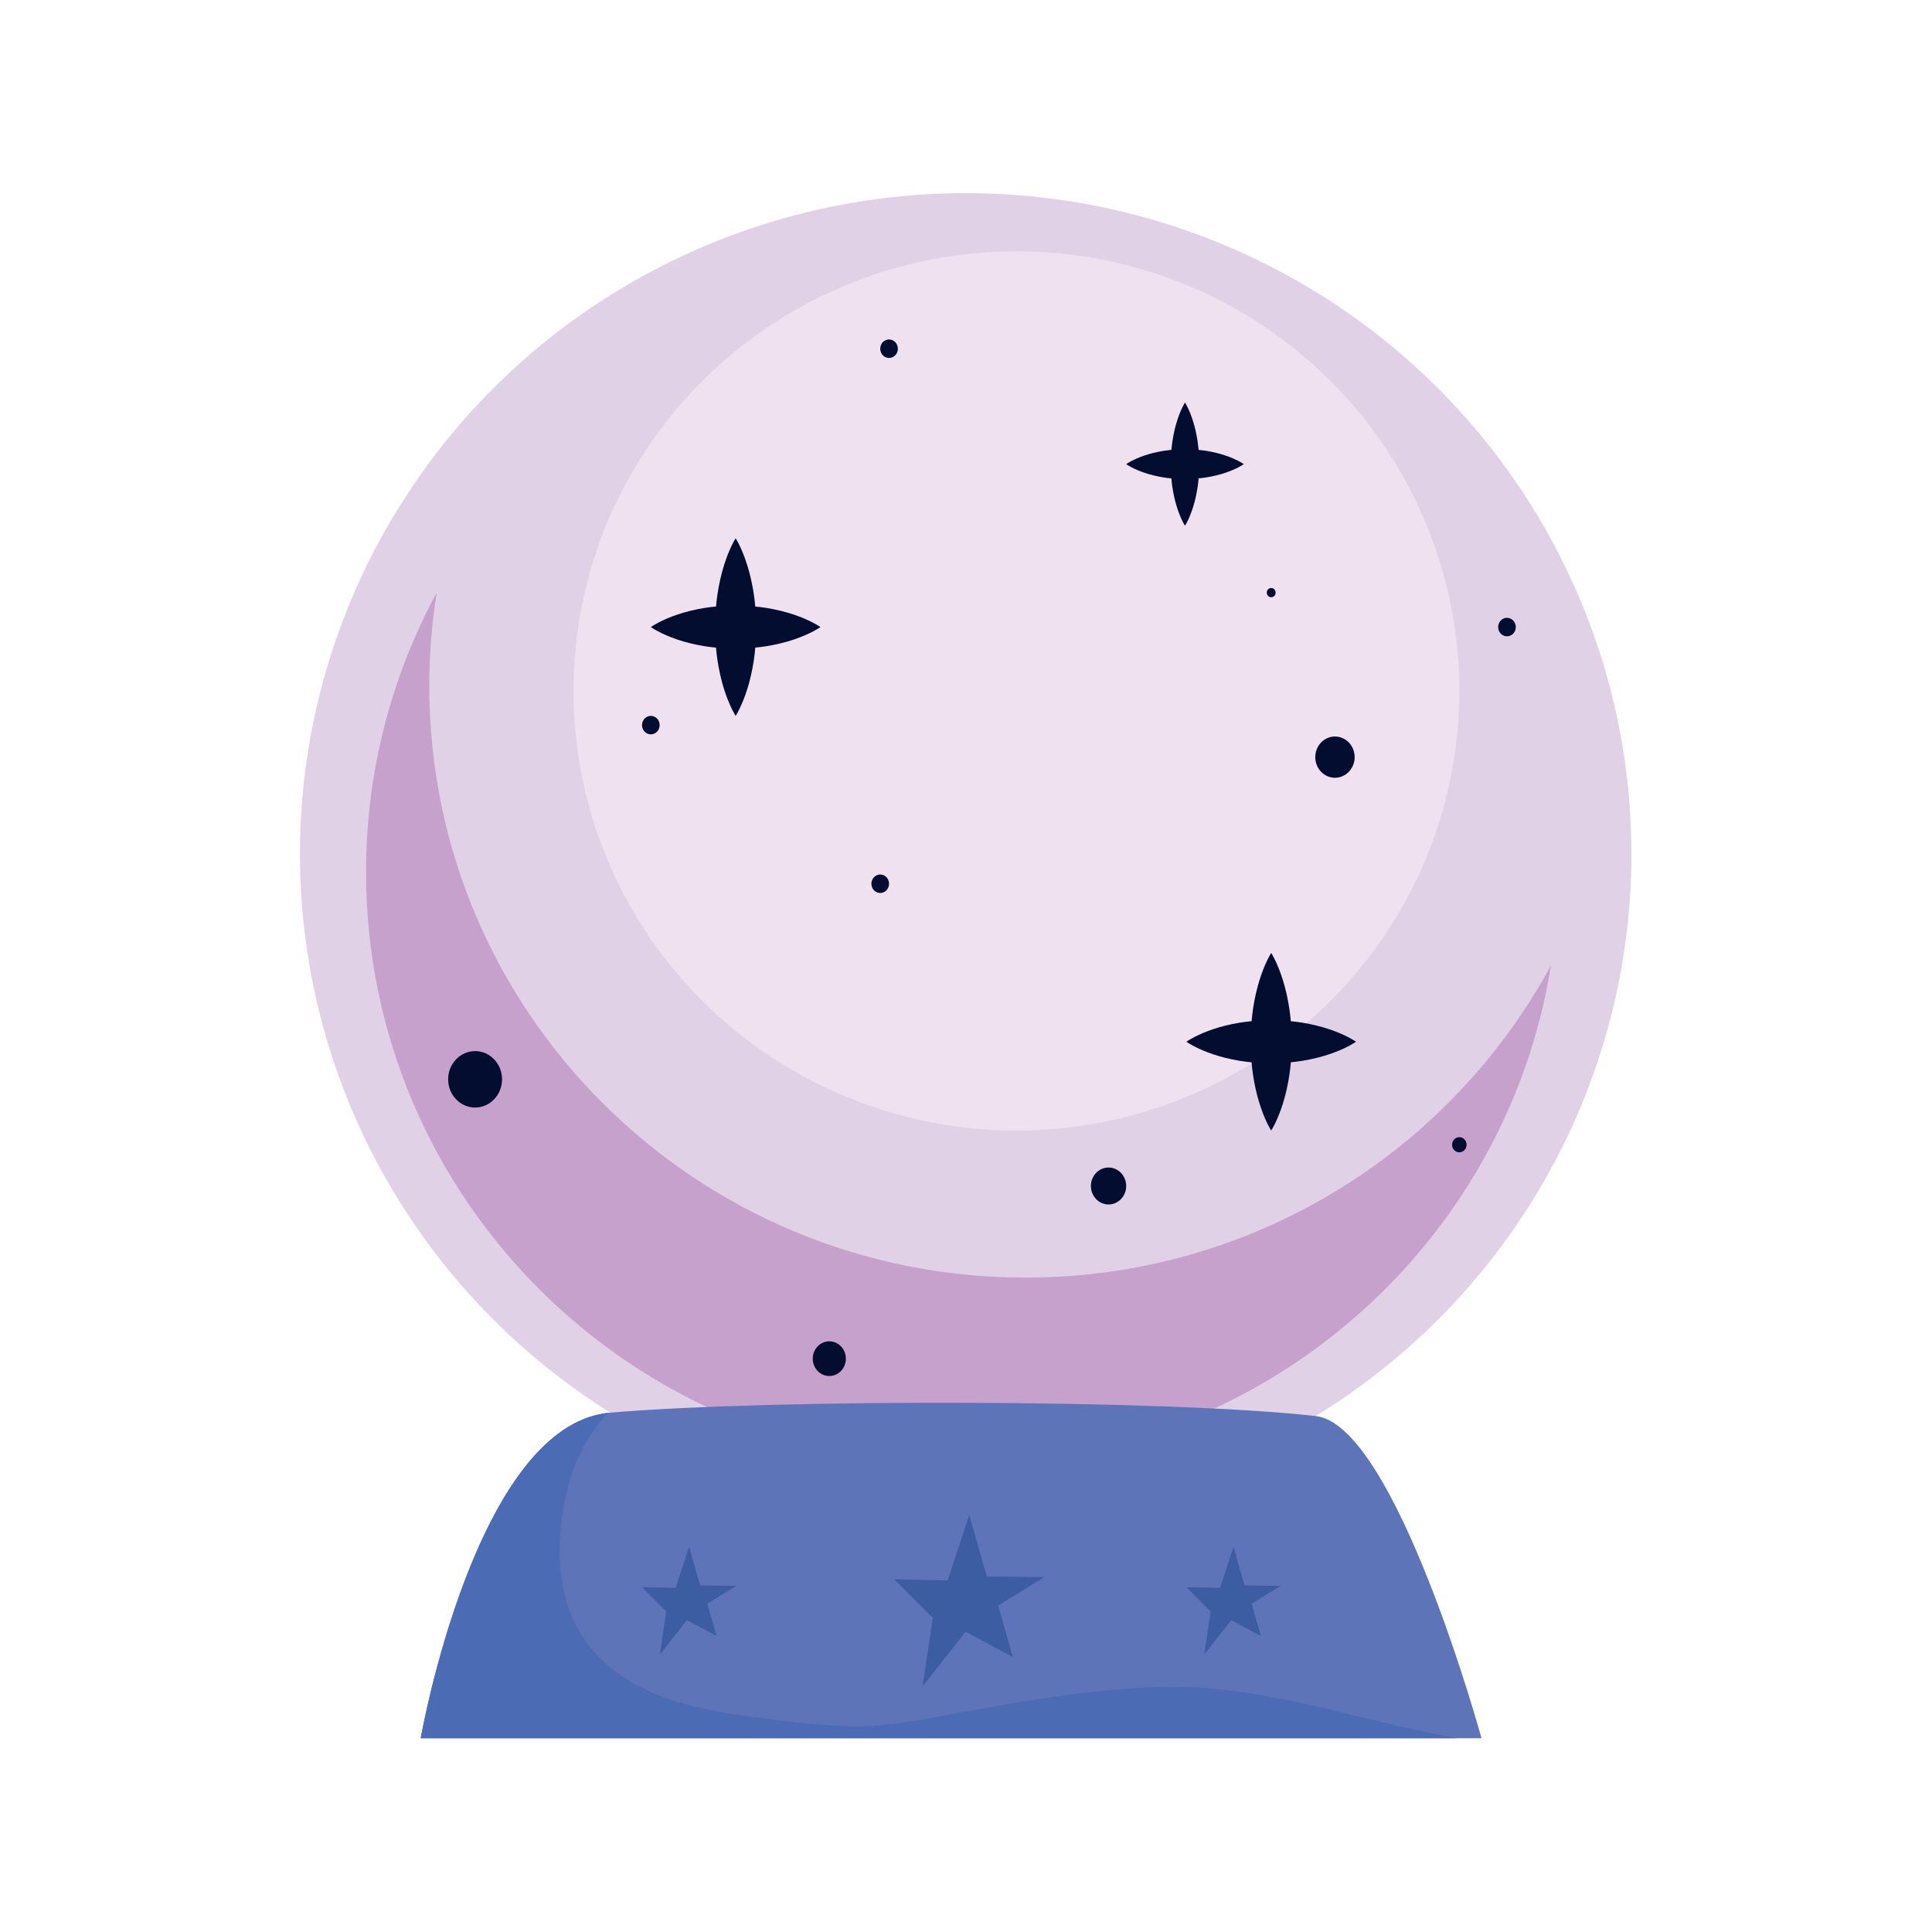 <?xml version="1.0" encoding="UTF-8"?><svg id="Capa_2" xmlns="http://www.w3.org/2000/svg" viewBox="0 0 2122 2122"><defs><style>.cls-1{fill:#c5a1cb;}.cls-1,.cls-2,.cls-3,.cls-4,.cls-5,.cls-6,.cls-7{stroke-width:0px;}.cls-2{fill:#efe1ef;}.cls-3{fill:#3c5da2;}.cls-4{fill:#e1d1e7;}.cls-5{fill:#4b6cb4;}.cls-6{fill:#5e74b8;}.cls-7{fill:#030d2f;}</style></defs><ellipse class="cls-4" cx="1060.66" cy="937.91" rx="731.19" ry="725.77"/><ellipse class="cls-2" cx="1116.38" cy="758.87" rx="486.46" ry="482.86"/><path class="cls-1" d="M1126.27,1403.25c-361.62,0-654.78-290.98-654.78-649.93,0-34.85,2.84-69.04,8.16-102.4-49.47,91.44-77.59,195.95-77.59,307.01,0,358.94,293.15,649.93,654.78,649.93,326.51,0,597.13-237.25,646.62-547.52-110.42,204.1-327.45,342.92-577.19,342.92Z"/><path class="cls-7" d="M716.93,687.37c1.36-.77,3.37-2.1,5.91-3.39,5.09-2.7,12.37-6.01,21.11-8.95,8.73-2.98,18.92-5.51,29.84-7.3,4.13-.67,8.38-1.17,12.68-1.58.4-4.48.88-8.92,1.52-13.23,1.73-11.43,4.14-22.1,6.98-31.25,2.8-9.15,5.95-16.77,8.51-22.1,1.23-2.67,2.49-4.76,3.22-6.19.79-1.43,1.29-2.19,1.29-2.19,0,0,.5.76,1.29,2.19.73,1.43,1.99,3.53,3.22,6.19,2.56,5.33,5.71,12.96,8.52,22.1,2.84,9.15,5.25,19.82,6.98,31.25.65,4.32,1.13,8.78,1.53,13.27,4.3.42,8.55.92,12.68,1.6,10.92,1.81,21.11,4.34,29.84,7.31,8.73,2.93,16.01,6.23,21.11,8.92,2.55,1.29,4.55,2.61,5.91,3.37,1.36.82,2.09,1.35,2.09,1.35,0,0-.73.53-2.09,1.35-1.36.76-3.37,2.09-5.91,3.37-5.09,2.68-12.37,5.98-21.11,8.92-8.73,2.97-18.92,5.5-29.84,7.31-4.11.67-8.35,1.18-12.64,1.59-.39,4.5-.87,8.95-1.51,13.28-1.71,11.43-4.13,22.1-6.97,31.25-2.81,9.15-5.98,16.77-8.55,22.1-1.24,2.67-2.5,4.76-3.24,6.19-.79,1.43-1.3,2.19-1.3,2.19,0,0-.51-.76-1.3-2.19-.74-1.43-2-3.52-3.24-6.19-2.58-5.33-5.74-12.96-8.55-22.1-2.84-9.15-5.26-19.82-6.97-31.25-.64-4.31-1.11-8.75-1.51-13.23-4.28-.41-8.52-.91-12.64-1.58-10.92-1.79-21.11-4.33-29.84-7.3-8.73-2.94-16.01-6.26-21.11-8.95-2.55-1.29-4.55-2.62-5.91-3.39-1.36-.83-2.09-1.36-2.09-1.36,0,0,.73-.53,2.09-1.36Z"/><path class="cls-7" d="M1305.15,1142.82c1.36-.77,3.37-2.1,5.91-3.39,5.1-2.7,12.37-6.01,21.11-8.95,8.73-2.98,18.92-5.51,29.84-7.3,4.13-.67,8.38-1.17,12.68-1.58.4-4.48.88-8.92,1.52-13.23,1.73-11.43,4.14-22.1,6.98-31.25,2.8-9.15,5.95-16.77,8.52-22.1,1.23-2.67,2.49-4.76,3.22-6.19.79-1.43,1.29-2.19,1.29-2.19,0,0,.5.76,1.29,2.19.73,1.43,1.99,3.53,3.22,6.19,2.56,5.33,5.71,12.96,8.51,22.1,2.84,9.15,5.25,19.82,6.98,31.25.65,4.32,1.13,8.77,1.53,13.27,4.3.42,8.55.92,12.68,1.6,10.92,1.81,21.11,4.34,29.84,7.31,8.73,2.93,16.01,6.23,21.11,8.92,2.55,1.29,4.55,2.61,5.91,3.37,1.36.82,2.09,1.35,2.09,1.35,0,0-.73.53-2.09,1.35-1.36.76-3.37,2.09-5.91,3.37-5.1,2.68-12.37,5.98-21.11,8.92-8.73,2.97-18.92,5.5-29.84,7.31-4.11.67-8.35,1.18-12.64,1.59-.39,4.5-.87,8.95-1.51,13.28-1.71,11.43-4.13,22.1-6.97,31.25-2.81,9.15-5.97,16.77-8.55,22.1-1.24,2.67-2.5,4.76-3.24,6.19-.79,1.43-1.3,2.19-1.3,2.19,0,0-.51-.76-1.3-2.19-.74-1.43-2-3.52-3.24-6.19-2.58-5.33-5.74-12.96-8.55-22.1-2.84-9.15-5.26-19.82-6.97-31.25-.64-4.31-1.11-8.75-1.51-13.23-4.28-.41-8.52-.91-12.64-1.58-10.92-1.79-21.11-4.33-29.84-7.3-8.73-2.94-16.01-6.26-21.11-8.95-2.55-1.29-4.55-2.62-5.91-3.39-1.36-.83-2.09-1.36-2.09-1.36,0,0,.73-.53,2.09-1.36Z"/><path class="cls-7" d="M1238.4,508.83c.95-.53,2.33-1.46,4.1-2.35,3.53-1.87,8.58-4.17,14.64-6.21,6.06-2.06,13.12-3.82,20.69-5.06,2.86-.47,5.81-.81,8.79-1.1.28-3.11.61-6.19,1.05-9.17,1.2-7.93,2.87-15.33,4.84-21.67,1.94-6.34,4.13-11.63,5.9-15.33.85-1.85,1.73-3.3,2.23-4.29.55-.99.9-1.52.9-1.52,0,0,.35.53.9,1.52.51.99,1.38,2.44,2.23,4.29,1.78,3.7,3.96,8.98,5.9,15.33,1.97,6.34,3.64,13.74,4.84,21.67.45,3,.78,6.08,1.06,9.2,2.98.29,5.93.64,8.79,1.11,7.57,1.25,14.64,3.01,20.69,5.07,6.06,2.03,11.1,4.32,14.64,6.18,1.77.89,3.15,1.81,4.1,2.34.95.57,1.45.94,1.45.94,0,0-.5.37-1.45.94-.95.53-2.33,1.45-4.1,2.34-3.53,1.86-8.58,4.15-14.64,6.18-6.06,2.06-13.12,3.81-20.69,5.07-2.85.47-5.79.82-8.76,1.1-.27,3.12-.6,6.21-1.05,9.21-1.18,7.93-2.86,15.33-4.84,21.67-1.95,6.34-4.14,11.63-5.93,15.33-.86,1.85-1.74,3.3-2.25,4.29-.55.99-.9,1.52-.9,1.52,0,0-.35-.53-.9-1.52-.51-.99-1.39-2.44-2.25-4.29-1.79-3.7-3.98-8.98-5.93-15.33-1.97-6.34-3.65-13.74-4.84-21.67-.44-2.99-.77-6.07-1.04-9.18-2.97-.28-5.91-.63-8.76-1.09-7.57-1.24-14.64-3-20.69-5.06-6.06-2.04-11.1-4.34-14.64-6.21-1.77-.9-3.15-1.82-4.1-2.35-.95-.57-1.45-.94-1.45-.94,0,0,.5-.37,1.45-.94Z"/><ellipse class="cls-7" cx="1217.56" cy="1302.62" rx="19.38" ry="20.29"/><path class="cls-7" d="M929.05,1492.28c0,10.51-8.14,19.04-18.18,19.04s-18.18-8.52-18.18-19.04,8.14-19.04,18.18-19.04,18.18,8.52,18.18,19.04Z"/><path class="cls-7" d="M1610.81,1257.32c0,4.61-3.57,8.34-7.97,8.34s-7.96-3.73-7.96-8.34,3.57-8.34,7.96-8.34,7.97,3.73,7.97,8.34Z"/><path class="cls-7" d="M1664.86,688.74c0,5.6-4.34,10.15-9.69,10.15s-9.69-4.54-9.69-10.15,4.34-10.15,9.69-10.15,9.69,4.54,9.69,10.15Z"/><path class="cls-7" d="M724.53,796.43c0,5.6-4.34,10.15-9.69,10.15s-9.69-4.54-9.69-10.15,4.34-10.15,9.69-10.15,9.69,4.54,9.69,10.15Z"/><path class="cls-7" d="M976.48,970.66c0,5.6-4.34,10.15-9.69,10.15s-9.69-4.54-9.69-10.15,4.34-10.15,9.69-10.15,9.69,4.54,9.69,10.15Z"/><path class="cls-7" d="M1401.07,650.91c0,2.8-2.17,5.07-4.85,5.07s-4.85-2.27-4.85-5.07,2.17-5.07,4.85-5.07,4.85,2.27,4.85,5.07Z"/><path class="cls-7" d="M986.17,383.01c0,5.6-4.34,10.15-9.69,10.15s-9.69-4.54-9.69-10.15,4.34-10.15,9.69-10.15,9.69,4.54,9.69,10.15Z"/><path class="cls-7" d="M551.42,1185.45c0,17.12-13.25,30.99-29.6,30.99s-29.6-13.87-29.6-30.99,13.25-30.99,29.6-30.99,29.6,13.87,29.6,30.99Z"/><ellipse class="cls-7" cx="1466.25" cy="831.59" rx="21.63" ry="22.65"/><path class="cls-6" d="M1445.19,1555.32c-165.52-18.57-594.57-19.01-775.09-3.74-147.47,12.47-208.02,357.61-208.02,357.61h1165.12s-94.38-344.03-182-353.87Z"/><path class="cls-5" d="M1268.55,1852.9c-77.77,3.13-154.08,17.11-230.47,31.12-36.49,6.7-72.22,13.36-109.52,11.83-35.82-1.46-71.23-5.83-106.71-10.77-62.25-8.68-128.29-22.99-171.22-73.11-36.02-42.06-40.39-98.51-32.45-151.37,6.06-40.28,21.31-80.06,50.26-108.83-146.25,14.93-206.36,357.41-206.36,357.41h1138.26c-110.56-19.55-217.5-60.88-331.78-56.28Z"/><polygon class="cls-3" points="705.15 1743.31 742.09 1744.03 756.95 1698.75 769.02 1741.35 808.74 1741.77 776.87 1761.42 787.01 1796.91 754.41 1779.53 724.71 1817.2 731.77 1769.93 705.15 1743.31"/><polygon class="cls-3" points="982.12 1734.62 1040.94 1735.77 1064.58 1663.69 1083.81 1731.51 1147.05 1732.17 1096.3 1763.45 1112.45 1819.97 1060.55 1792.29 1013.26 1852.27 1024.5 1777.01 982.12 1734.62"/><polygon class="cls-3" points="1303.06 1743.31 1340.01 1744.03 1354.86 1698.75 1366.93 1741.35 1406.66 1741.77 1374.78 1761.42 1384.92 1796.91 1352.32 1779.53 1322.62 1817.2 1329.68 1769.93 1303.06 1743.31"/></svg>